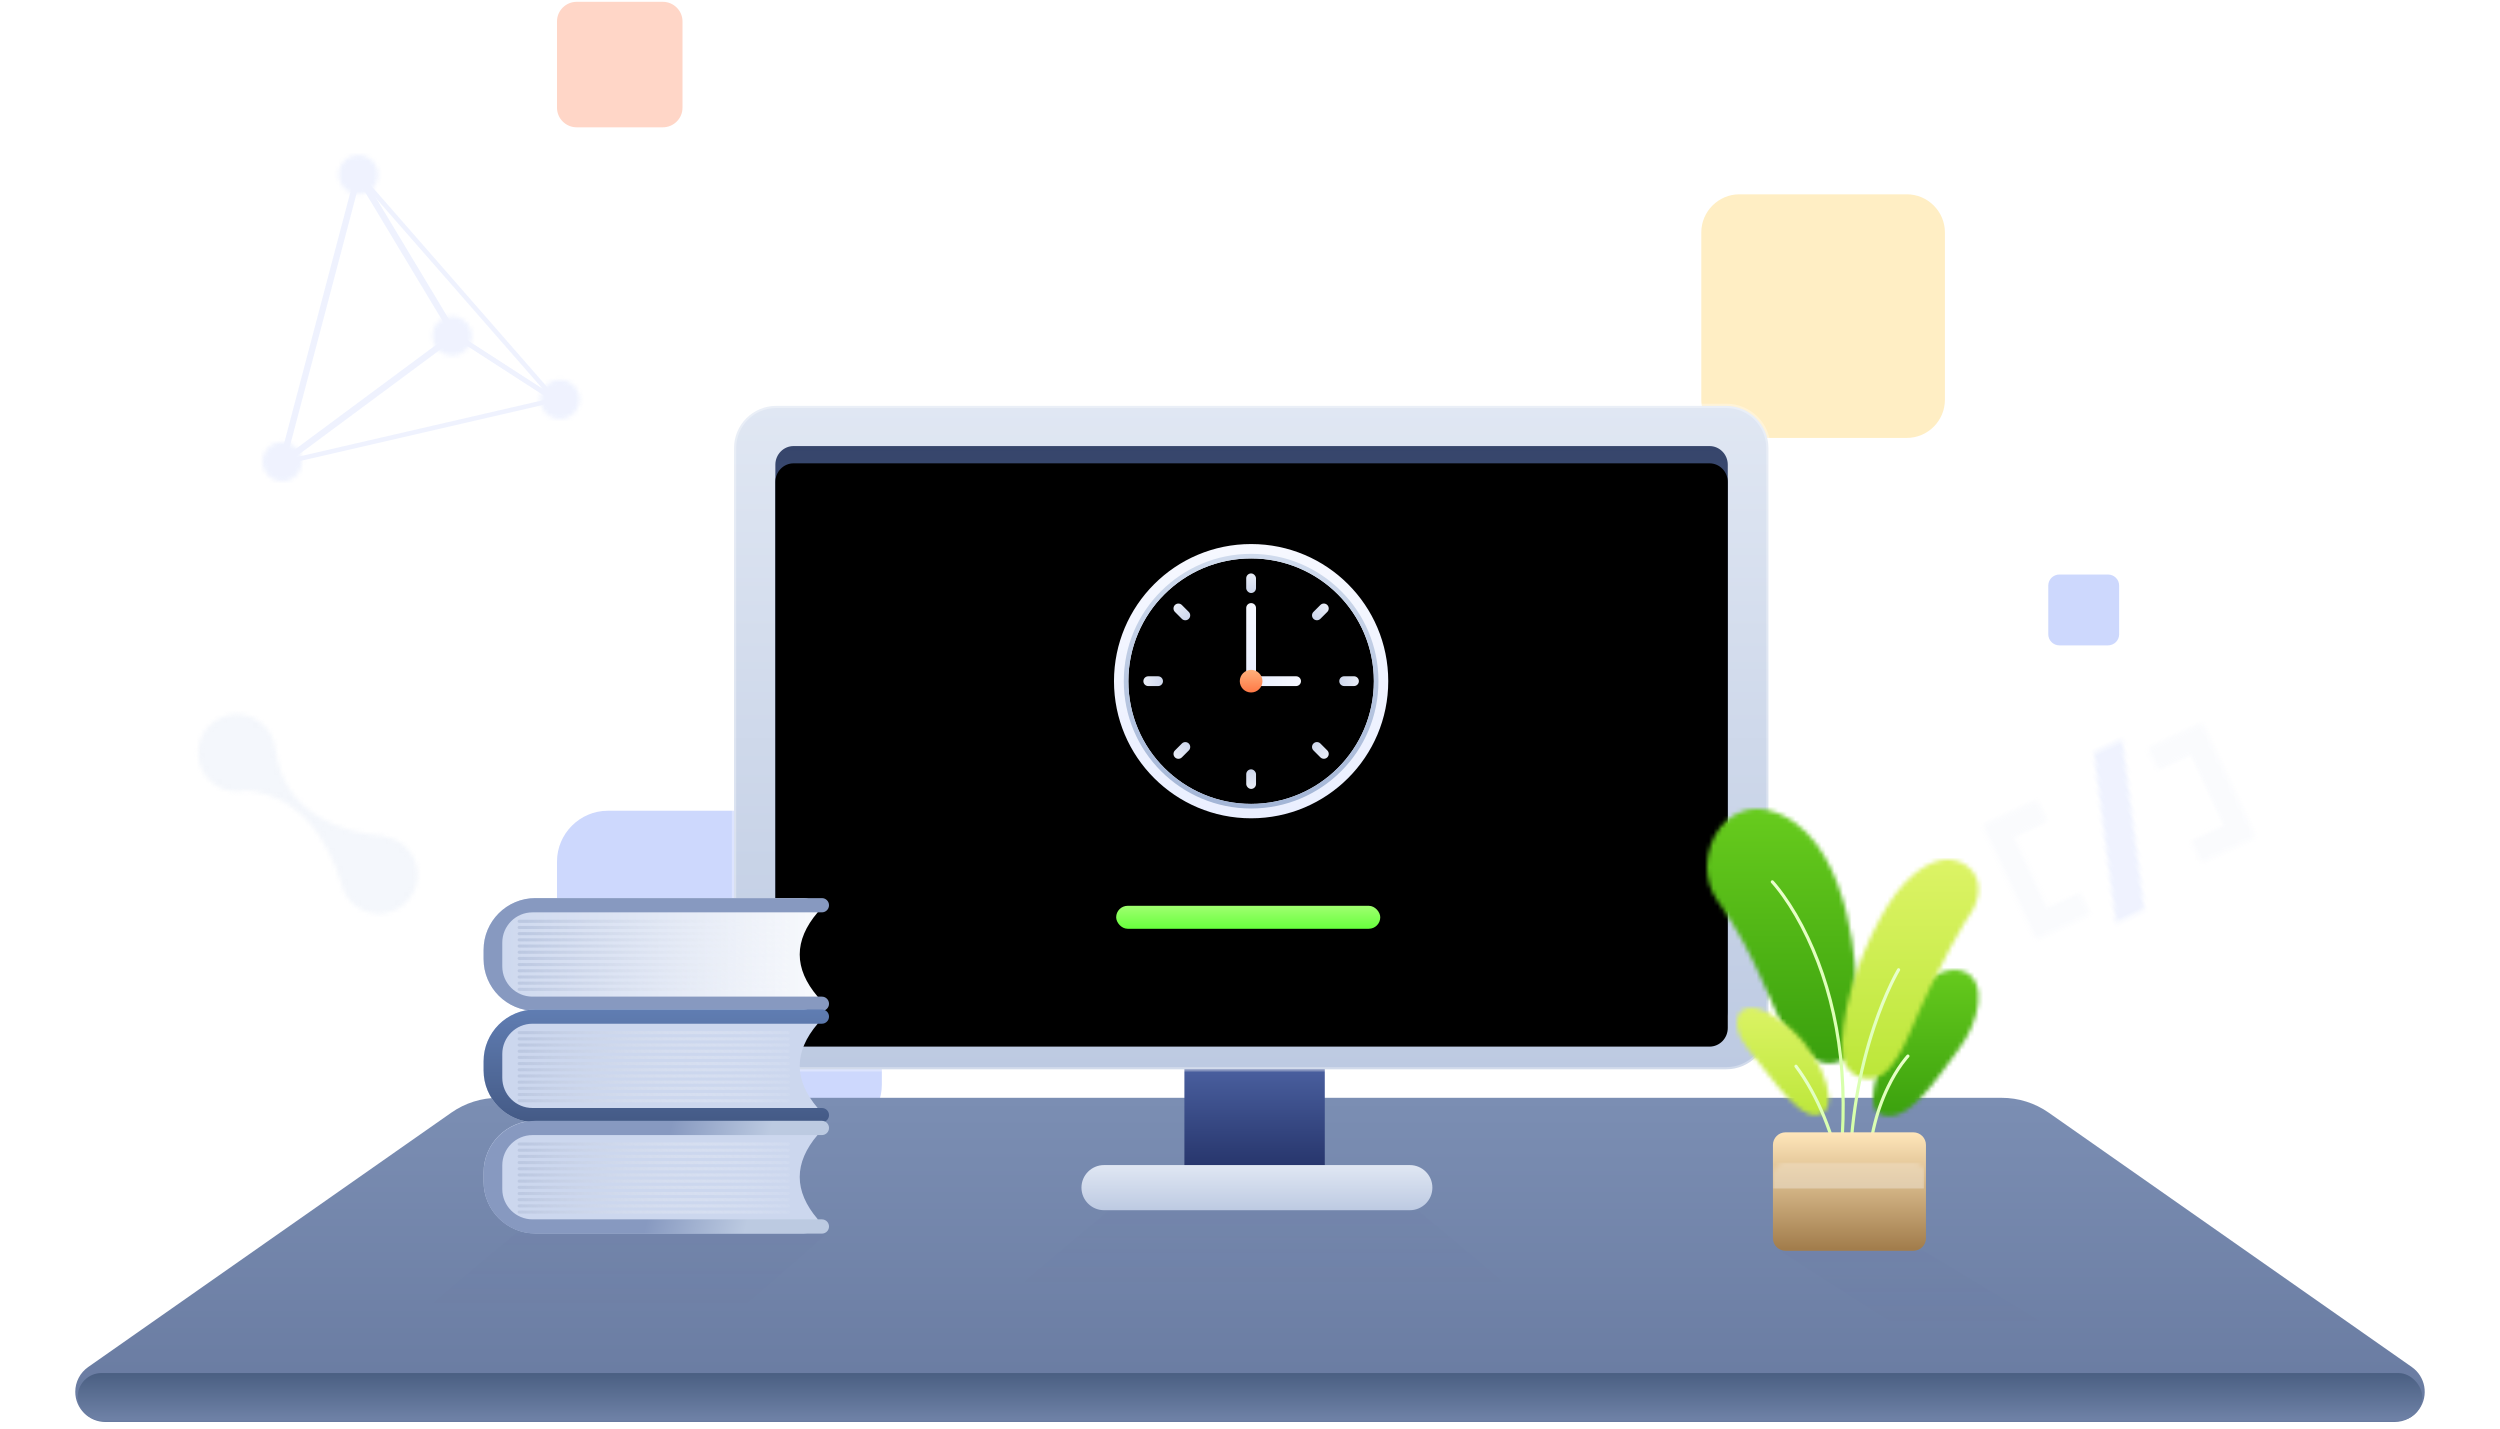 <?xml version="1.0" encoding="UTF-8"?>
<svg width="579px" height="331px" viewBox="0 0 579 331" version="1.1" xmlns="http://www.w3.org/2000/svg" xmlns:xlink="http://www.w3.org/1999/xlink">
    <title>-mockplus-</title>
    <defs>
        <linearGradient x1="50%" y1="0%" x2="50%" y2="100%" id="linearGradient-1">
            <stop stop-color="#7B8EB3" offset="0%"></stop>
            <stop stop-color="#687AA0" offset="100%"></stop>
        </linearGradient>
        <linearGradient x1="50%" y1="0%" x2="50%" y2="100%" id="linearGradient-2">
            <stop stop-color="#4A5F82" offset="0%"></stop>
            <stop stop-color="#6F82A7" offset="100%"></stop>
        </linearGradient>
        <linearGradient x1="50%" y1="1.823%" x2="50%" y2="100%" id="linearGradient-3">
            <stop stop-color="#33447D" offset="0%"></stop>
            <stop stop-color="#0E183D" stop-opacity="0" offset="100%"></stop>
        </linearGradient>
        <filter x="-4.8%" y="-16.7%" width="109.5%" height="133.3%" filterUnits="objectBoundingBox" id="filter-4">
            <feGaussianBlur stdDeviation="1" in="SourceGraphic"></feGaussianBlur>
        </filter>
        <linearGradient x1="50%" y1="1.823%" x2="50%" y2="100%" id="linearGradient-5">
            <stop stop-color="#33447D" offset="0%"></stop>
            <stop stop-color="#0E183D" stop-opacity="0" offset="100%"></stop>
        </linearGradient>
        <filter x="-2.6%" y="-16.7%" width="105.2%" height="133.3%" filterUnits="objectBoundingBox" id="filter-6">
            <feGaussianBlur stdDeviation="1" in="SourceGraphic"></feGaussianBlur>
        </filter>
        <linearGradient x1="50%" y1="1.823%" x2="50%" y2="100%" id="linearGradient-7">
            <stop stop-color="#33447D" offset="0%"></stop>
            <stop stop-color="#0E183D" stop-opacity="0" offset="100%"></stop>
        </linearGradient>
        <filter x="-3.2%" y="-16.7%" width="106.4%" height="133.3%" filterUnits="objectBoundingBox" id="filter-8">
            <feGaussianBlur stdDeviation="1" in="SourceGraphic"></feGaussianBlur>
        </filter>
        <linearGradient x1="50%" y1="0%" x2="50%" y2="100%" id="linearGradient-9">
            <stop stop-color="#4C62A2" offset="0%"></stop>
            <stop stop-color="#253369" offset="100%"></stop>
        </linearGradient>
        <linearGradient x1="50%" y1="0%" x2="50%" y2="100%" id="linearGradient-10">
            <stop stop-color="#E0E7F3" offset="0%"></stop>
            <stop stop-color="#BDCAE2" offset="100%"></stop>
        </linearGradient>
        <linearGradient x1="50%" y1="0%" x2="50%" y2="100%" id="linearGradient-11">
            <stop stop-color="#E0E7F3" offset="0%"></stop>
            <stop stop-color="#BDCAE2" offset="100%"></stop>
        </linearGradient>
        <linearGradient x1="50%" y1="0%" x2="50%" y2="100%" id="linearGradient-12">
            <stop stop-color="#36456B" offset="0%"></stop>
            <stop stop-color="#667BA4" offset="100%"></stop>
        </linearGradient>
        <path d="M225.916,144.399 L13.809,144.399 C11.47,144.399 9.573,142.465 9.573,140.08 L9.573,13.626 C9.573,11.241 11.47,9.307 13.809,9.307 L225.916,9.307 C228.256,9.307 230.152,11.241 230.152,13.626 L230.152,140.08 C230.152,142.465 228.256,144.399 225.916,144.399" id="path-13"></path>
        <filter x="-2.7%" y="-4.4%" width="105.4%" height="108.9%" filterUnits="objectBoundingBox" id="filter-14">
            <feGaussianBlur stdDeviation="4" in="SourceAlpha" result="shadowBlurInner1"></feGaussianBlur>
            <feOffset dx="0" dy="4" in="shadowBlurInner1" result="shadowOffsetInner1"></feOffset>
            <feComposite in="shadowOffsetInner1" in2="SourceAlpha" operator="arithmetic" k2="-1" k3="1" result="shadowInnerInner1"></feComposite>
            <feColorMatrix values="0 0 0 0 0   0 0 0 0 0   0 0 0 0 0  0 0 0 0.236 0" type="matrix" in="shadowInnerInner1"></feColorMatrix>
        </filter>
        <linearGradient x1="50%" y1="0%" x2="50%" y2="100%" id="linearGradient-15">
            <stop stop-color="#A0FF70" offset="0%"></stop>
            <stop stop-color="#67FF3D" offset="100%"></stop>
        </linearGradient>
        <rect id="path-16" x="0.504" y="85.784" width="61.163" height="5.319" rx="2.659"></rect>
        <filter x="-11.4%" y="-94.0%" width="122.9%" height="363.2%" filterUnits="objectBoundingBox" id="filter-17">
            <feOffset dx="0" dy="2" in="SourceAlpha" result="shadowOffsetOuter1"></feOffset>
            <feGaussianBlur stdDeviation="2" in="shadowOffsetOuter1" result="shadowBlurOuter1"></feGaussianBlur>
            <feColorMatrix values="0 0 0 0 0   0 0 0 0 0   0 0 0 0 0  0 0 0 0.2 0" type="matrix" in="shadowBlurOuter1"></feColorMatrix>
        </filter>
        <filter x="-18.9%" y="-18.9%" width="137.8%" height="137.8%" filterUnits="objectBoundingBox" id="filter-18">
            <feOffset dx="0" dy="2" in="SourceAlpha" result="shadowOffsetOuter1"></feOffset>
            <feGaussianBlur stdDeviation="2" in="shadowOffsetOuter1" result="shadowBlurOuter1"></feGaussianBlur>
            <feColorMatrix values="0 0 0 0 0   0 0 0 0 0   0 0 0 0 0  0 0 0 0.199 0" type="matrix" in="shadowBlurOuter1" result="shadowMatrixOuter1"></feColorMatrix>
            <feMerge>
                <feMergeNode in="shadowMatrixOuter1"></feMergeNode>
                <feMergeNode in="SourceGraphic"></feMergeNode>
            </feMerge>
        </filter>
        <linearGradient x1="50%" y1="0%" x2="50%" y2="100%" id="linearGradient-19">
            <stop stop-color="#F6F8FF" offset="0%"></stop>
            <stop stop-color="#EAEFFF" offset="100%"></stop>
        </linearGradient>
        <linearGradient x1="50%" y1="0%" x2="50%" y2="100%" id="linearGradient-20">
            <stop stop-color="#D0DBED" offset="0%"></stop>
            <stop stop-color="#A3B5D6" offset="100%"></stop>
        </linearGradient>
        <linearGradient x1="50%" y1="0%" x2="50%" y2="100%" id="linearGradient-21">
            <stop stop-color="#F6F8FF" offset="0%"></stop>
            <stop stop-color="#EAEFFF" offset="100%"></stop>
        </linearGradient>
        <linearGradient x1="50%" y1="0%" x2="50%" y2="100%" id="linearGradient-22">
            <stop stop-color="#F6F8FF" offset="0%"></stop>
            <stop stop-color="#EAEFFF" offset="100%"></stop>
        </linearGradient>
        <linearGradient x1="50%" y1="0%" x2="50%" y2="100%" id="linearGradient-23">
            <stop stop-color="#FFB17C" offset="0%"></stop>
            <stop stop-color="#FF7946" offset="100%"></stop>
        </linearGradient>
        <linearGradient x1="50%" y1="0%" x2="50%" y2="100%" id="linearGradient-24">
            <stop stop-color="#E9EDF7" offset="0%"></stop>
            <stop stop-color="#CED7EC" offset="100%"></stop>
        </linearGradient>
        <linearGradient x1="118.118%" y1="50%" x2="0.848%" y2="50%" id="linearGradient-25">
            <stop stop-color="#FFFFFF" offset="0%"></stop>
            <stop stop-color="#CCD7EE" offset="100%"></stop>
        </linearGradient>
        <linearGradient x1="107.786%" y1="55.105%" x2="0.848%" y2="50%" id="linearGradient-26">
            <stop stop-color="#FFFFFF" stop-opacity="0" offset="0%"></stop>
            <stop stop-color="#BCC8E1" offset="100%"></stop>
        </linearGradient>
        <linearGradient x1="50%" y1="0%" x2="50%" y2="100%" id="linearGradient-27">
            <stop stop-color="#607DB2" offset="0%"></stop>
            <stop stop-color="#445A86" offset="100%"></stop>
        </linearGradient>
        <linearGradient x1="79.074%" y1="57.766%" x2="50%" y2="55.331%" id="linearGradient-28">
            <stop stop-color="#BCCAE1" offset="0%"></stop>
            <stop stop-color="#8799C0" offset="100%"></stop>
        </linearGradient>
        <path d="M11.458,0 C4.526,0.063 0.05,6.637 0,13.306 L0,13.306 L0,13.53 C0.02,16.292 0.803,19.056 2.488,21.37 L2.488,21.37 C10.88,32.894 15.177,46.153 17.571,50.148 L17.571,50.148 C19.59,53.519 25.121,61.735 31.781,57.948 L31.781,57.948 C37.911,54.463 34.57,40.784 34.57,40.784 L34.57,40.784 C34.57,40.784 34.3,9.411 17.433,1.433 L17.433,1.433 C15.373,0.459 13.437,0.016 11.66,0 L11.66,0 L11.458,0 Z" id="path-29"></path>
        <linearGradient x1="50%" y1="0%" x2="50%" y2="100%" id="linearGradient-31">
            <stop stop-color="#69CD1E" offset="0%"></stop>
            <stop stop-color="#389E0D" offset="100%"></stop>
        </linearGradient>
        <path d="M2.76,9.757 C8.017,15.918 15.604,28.311 20.356,23.97 L20.356,23.97 C23.237,21.34 19.385,8.882 8.845,2.104 L8.845,2.104 C6.539,0.621 4.668,0 3.252,0 L3.252,0 C-0.839,-0 -1.145,5.181 2.76,9.757 L2.76,9.757 Z" id="path-32"></path>
        <linearGradient x1="50%" y1="0%" x2="50%" y2="100%" id="linearGradient-34">
            <stop stop-color="#DEF468" offset="0%"></stop>
            <stop stop-color="#BAE637" offset="100%"></stop>
        </linearGradient>
        <path d="M4.211,14.206 C0.395,24.691 -1.807,32.228 1.926,33.539 L1.926,33.539 C8.051,35.689 13.945,26.348 20.084,18.065 L20.084,18.065 C24.732,11.794 26.429,2.795 21.241,0.487 L21.241,0.487 C20.504,0.16 19.695,0 18.839,0 L18.839,0 C13.922,-0.001 7.462,5.275 4.211,14.206 L4.211,14.206 Z" id="path-35"></path>
        <linearGradient x1="50%" y1="0%" x2="50%" y2="100%" id="linearGradient-37">
            <stop stop-color="#69CD1E" offset="0%"></stop>
            <stop stop-color="#389E0D" offset="100%"></stop>
        </linearGradient>
        <path d="M21.856,0.389 C18.654,1.415 13.794,4.469 8.983,13.236 L8.983,13.236 C2.703,24.682 -0.565,37.229 0.08,45.178 L0.08,45.178 C0.355,48.56 3.163,50.69 6.079,50.721 L6.079,50.721 L6.206,50.721 C7.729,50.706 9.272,50.114 10.489,48.827 L10.489,48.827 C12.134,47.086 13.875,44.403 15.578,40.332 L15.578,40.332 C22.433,23.953 28.841,13.688 29.605,12.658 L29.605,12.658 C31.644,9.907 33.102,4.292 28.665,1.307 L28.665,1.307 C27.372,0.436 25.862,0 24.335,0 L24.335,0 C23.502,0 22.666,0.13 21.856,0.389 L21.856,0.389 Z" id="path-38"></path>
        <linearGradient x1="50%" y1="0%" x2="50%" y2="100%" id="linearGradient-40">
            <stop stop-color="#DEF468" offset="0%"></stop>
            <stop stop-color="#BAE637" offset="100%"></stop>
        </linearGradient>
        <linearGradient x1="50%" y1="0%" x2="50%" y2="100%" id="linearGradient-41">
            <stop stop-color="#E9FFCC" offset="0%"></stop>
            <stop stop-color="#CFFF9D" offset="100%"></stop>
        </linearGradient>
        <linearGradient x1="50%" y1="0%" x2="50%" y2="100%" id="linearGradient-42">
            <stop stop-color="#E9FFCC" offset="0%"></stop>
            <stop stop-color="#CFFF9D" offset="100%"></stop>
        </linearGradient>
        <linearGradient x1="50%" y1="0%" x2="50%" y2="100%" id="linearGradient-43">
            <stop stop-color="#E9FFCC" offset="0%"></stop>
            <stop stop-color="#CFFF9D" offset="100%"></stop>
        </linearGradient>
        <linearGradient x1="50%" y1="0%" x2="50%" y2="100%" id="linearGradient-44">
            <stop stop-color="#E9FFCC" offset="0%"></stop>
            <stop stop-color="#CFFF9D" offset="100%"></stop>
        </linearGradient>
        <linearGradient x1="50%" y1="0%" x2="50%" y2="98.406%" id="linearGradient-45">
            <stop stop-color="#FFE6BA" offset="0%"></stop>
            <stop stop-color="#A27D4C" offset="100%"></stop>
        </linearGradient>
        <path d="M2.911,0 C1.31,0 0,1.31 0,2.911 L0,2.911 L0,24.519 C0,26.12 1.31,27.43 2.911,27.43 L2.911,27.43 L32.529,27.43 C34.13,27.43 35.44,26.12 35.44,24.519 L35.44,24.519 L35.44,2.911 C35.44,1.31 34.13,0 32.529,0 L32.529,0 L2.911,0 Z" id="path-46"></path>
        <linearGradient x1="50%" y1="0%" x2="50%" y2="100%" id="linearGradient-48">
            <stop stop-color="#FFFFFF" stop-opacity="0.212" offset="0%"></stop>
            <stop stop-color="#FFFFFF" stop-opacity="0.33" offset="100%"></stop>
        </linearGradient>
        <polygon id="path-49" points="12.276 0.482 0.23 38.327 7.512 38.327 19.559 0.482"></polygon>
        <path d="M6.266,0.286 L1.392,0.286 C1.011,0.286 0.703,0.594 0.703,0.974 L0.703,0.974 L0.703,5.847 L0.703,23.962 L0.703,28.836 C0.703,29.217 1.011,29.525 1.392,29.525 L1.392,29.525 L6.266,29.525 L13.997,29.525 C14.377,29.525 14.686,29.217 14.686,28.836 L14.686,28.836 L14.686,24.651 C14.686,24.27 14.377,23.962 13.997,23.962 L13.997,23.962 L6.266,23.962 L6.266,5.847 L13.997,5.847 C14.377,5.847 14.686,5.54 14.686,5.159 L14.686,5.159 L14.686,0.974 C14.686,0.594 14.377,0.286 13.997,0.286 L13.997,0.286 L6.266,0.286 Z" id="path-51"></path>
        <path d="M9.023,0.286 L1.291,0.286 C0.911,0.286 0.603,0.594 0.603,0.974 L0.603,0.974 L0.603,5.159 C0.603,5.54 0.911,5.847 1.291,5.847 L1.291,5.847 L9.023,5.847 L9.023,23.962 L1.291,23.962 C0.911,23.962 0.603,24.27 0.603,24.651 L0.603,24.651 L0.603,28.836 C0.603,29.217 0.911,29.525 1.291,29.525 L1.291,29.525 L9.023,29.525 L13.896,29.525 C14.277,29.525 14.585,29.217 14.585,28.836 L14.585,28.836 L14.585,24.651 L14.585,5.159 L14.585,0.974 C14.585,0.594 14.277,0.286 13.896,0.286 L13.896,0.286 L9.023,0.286 Z" id="path-53"></path>
        <polygon id="path-55" points="65.475 0.843 75.276 31.009 75.276 71.466 52.784 78.774 0.462 78.774 0.462 0.843"></polygon>
        <polygon id="path-57" points="65.475 0.843 75.276 31.009 75.276 71.466 52.784 78.774 0.462 78.774 0.462 0.843"></polygon>
        <polygon id="path-59" points="65.475 0.843 75.276 31.009 75.276 71.466 52.784 78.774 0.462 78.774 0.462 0.843"></polygon>
        <path d="M5.109,0.085 L5.307,0.089 C7.151,0.17 8.836,1.374 9.44,3.232 L9.44,3.232 L9.497,3.421 C10.148,5.758 8.845,8.214 6.517,8.971 L6.517,8.971 L6.328,9.028 C3.991,9.678 1.535,8.375 0.778,6.047 L0.778,6.047 L0.721,5.858 C0.07,3.521 1.372,1.064 3.702,0.308 C4.17,0.157 4.643,0.085 5.109,0.085 L5.109,0.085 Z" id="path-61"></path>
        <path d="M4.565,0.865 L4.763,0.869 C6.606,0.95 8.291,2.155 8.895,4.012 L8.895,4.012 L8.952,4.201 C9.602,6.538 8.3,8.994 5.971,9.752 L5.971,9.752 L5.781,9.809 C3.445,10.459 0.989,9.157 0.233,6.827 L0.233,6.827 L0.176,6.638 C-0.475,4.301 0.827,1.845 3.156,1.089 C3.623,0.937 4.098,0.865 4.565,0.865 L4.565,0.865 Z" id="path-63"></path>
        <path d="M4.989,0.843 L5.187,0.848 C7.03,0.929 8.715,2.134 9.319,3.991 L9.319,3.991 L9.376,4.181 C10.027,6.518 8.725,8.973 6.394,9.729 L6.394,9.729 L6.205,9.786 C3.869,10.437 1.413,9.135 0.656,6.806 L0.656,6.806 L0.599,6.617 C-0.051,4.28 1.251,1.824 3.58,1.067 C4.048,0.916 4.522,0.843 4.989,0.843 L4.989,0.843 Z" id="path-65"></path>
        <path d="M5.224,0.539 L5.423,0.544 C7.266,0.625 8.95,1.829 9.554,3.687 L9.554,3.687 L9.611,3.876 C10.262,6.213 8.96,8.669 6.631,9.426 L6.631,9.426 L6.442,9.483 C4.104,10.133 1.649,8.831 0.893,6.502 L0.893,6.502 L0.836,6.312 C0.184,3.975 1.488,1.519 3.816,0.763 C4.283,0.612 4.757,0.539 5.224,0.539 L5.224,0.539 Z" id="path-67"></path>
        <path d="M9.159,0.427 C4.216,0.805 0.517,5.118 0.895,10.059 L0.895,10.059 C1.272,15.001 5.585,18.701 10.525,18.324 L10.525,18.324 C10.995,18.287 11.455,18.216 11.899,18.112 L11.899,18.112 C16.746,18.358 28.176,20.977 33.96,39.399 L33.96,39.399 L34.013,39.569 C34.106,40.001 34.231,40.42 34.386,40.824 L34.386,40.824 C34.393,40.846 34.4,40.866 34.404,40.887 L34.404,40.887 L34.408,40.883 C35.801,44.475 39.421,46.891 43.46,46.582 L43.46,46.582 C48.402,46.204 52.102,41.892 51.725,36.95 L51.725,36.95 C51.396,32.658 48.1,29.303 44.001,28.742 L44.001,28.742 L44.118,28.595 C44.118,28.595 21.062,28.197 18.796,8.402 L18.796,8.402 L18.768,8.433 C18.285,3.853 14.413,0.401 9.852,0.401 L9.852,0.401 C9.624,0.401 9.392,0.41 9.159,0.427 L9.159,0.427 Z" id="path-69"></path>
    </defs>
    <g id="页面-1" stroke="none" stroke-width="1" fill="none" fill-rule="evenodd">
        <g id="PC" transform="translate(-662, -374)">
            <g id="-mockplus-" transform="translate(662, 374)">
                <g id="画板" transform="translate(2.238, 0.42)">
                    <path d="M190.218,262.58 L138.537,262.58 C132.061,262.58 126.762,257.281 126.762,250.805 L126.762,199.124 C126.762,192.648 132.061,187.349 138.537,187.349 L190.218,187.349 C196.695,187.349 201.993,192.648 201.993,199.124 L201.993,250.805 C201.993,257.281 196.695,262.58 190.218,262.58" id="Fill-1" fill="#597EF7" opacity="0.304"></path>
                    <path d="M400.613,101.004 C395.756,101.004 391.782,97.03 391.782,92.172 L391.782,53.412 C391.782,48.555 395.756,44.58 400.613,44.58 L439.374,44.58 C444.231,44.58 448.205,48.555 448.205,53.412 L448.205,92.172 C448.205,97.03 444.231,101.004 439.374,101.004 L400.613,101.004 Z" id="Fill-7" fill="#FFC53D" opacity="0.304"></path>
                    <path d="M131.33,29.067 C128.818,29.067 126.762,27.028 126.762,24.536 L126.762,4.531 C126.762,2.039 128.818,-2.84217094e-14 131.33,-2.84217094e-14 L151.26,-2.84217094e-14 C153.773,-2.84217094e-14 155.829,2.039 155.829,4.531 L155.829,24.536 C155.829,27.028 153.773,29.067 151.26,29.067 L131.33,29.067 Z" id="Fill-5" fill="#FF7946" opacity="0.304"></path>
                    <path d="M485.977,149.049 L474.722,149.049 C473.303,149.049 472.142,147.898 472.142,146.491 L472.142,135.194 C472.142,133.787 473.303,132.635 474.722,132.635 L485.977,132.635 C487.396,132.635 488.557,133.787 488.557,135.194 L488.557,146.491 C488.557,147.898 487.396,149.049 485.977,149.049" id="Fill-3" fill="#597EF7" opacity="0.304"></path>
                    <g id="编组-2" transform="translate(0, 253.833)">
                        <path d="M113.186,0 L461.338,0 C465.239,-1.5192509e-14 469.045,1.2 472.239,3.438 L556.344,62.355 C559.511,64.573 560.28,68.938 558.062,72.104 C556.751,73.974 554.612,75.088 552.328,75.088 L22.194,75.088 C18.328,75.088 15.194,71.954 15.194,68.088 C15.194,65.805 16.307,63.665 18.178,62.355 L102.285,3.438 C105.479,1.2 109.285,-3.12579284e-14 113.186,0 Z" id="矩形" fill="url(#linearGradient-1)"></path>
                        <rect id="矩形" fill="url(#linearGradient-2)" x="15.762" y="63.747" width="543" height="11" rx="5.5"></rect>
                    </g>
                    <polygon id="矩形" fill="url(#linearGradient-3)" opacity="0.144" filter="url(#filter-4)" points="409.773 289.124 442.996 289.124 472.897 307.124 437.846 307.124"></polygon>
                    <polygon id="矩形" fill="url(#linearGradient-5)" opacity="0.144" filter="url(#filter-6)" points="254.341 280.124 326.429 280.124 347.884 298.124 232.886 298.124"></polygon>
                    <polygon id="矩形" fill="url(#linearGradient-7)" opacity="0.144" filter="url(#filter-8)" points="117.341 285.124 189.429 285.124 168.911 303.124 95.886 303.124"></polygon>
                    <g id="编组" transform="translate(167.762, 93.58)">
                        <polygon id="Fill-1" fill="url(#linearGradient-9)" points="104.308 177.535 136.818 177.535 136.818 151.991 104.308 151.991"></polygon>
                        <path d="M156.517,186.283 L85.691,186.283 C82.805,186.283 80.466,183.943 80.466,181.058 C80.466,178.172 82.805,175.833 85.691,175.833 L156.517,175.833 C159.402,175.833 161.741,178.172 161.741,181.058 C161.741,183.943 159.402,186.283 156.517,186.283" id="Fill-3" fill="url(#linearGradient-10)"></path>
                        <path d="M229.791,153.65 L9.779,153.65 C4.378,153.65 0,149.272 0,143.87 L0,9.779 C0,4.378 4.378,0 9.779,0 L229.791,0 C235.191,0 239.57,4.378 239.57,9.779 L239.57,143.87 C239.57,149.272 235.191,153.65 229.791,153.65" id="Fill-7" stroke-opacity="0.315" stroke="#FFFFFF" fill="url(#linearGradient-11)"></path>
                        <g id="Fill-11">
                            <use fill="url(#linearGradient-12)" fill-rule="evenodd" xlink:href="#path-13"></use>
                            <use fill="black" fill-opacity="1" filter="url(#filter-14)" xlink:href="#path-13"></use>
                        </g>
                        <g id="分组" transform="translate(88, 30)" fill-rule="nonzero">
                            <g id="矩形-copy-20">
                                <use fill="black" fill-opacity="1" filter="url(#filter-17)" xlink:href="#path-16"></use>
                                <use fill="url(#linearGradient-15)" xlink:href="#path-16"></use>
                            </g>
                            <g id="资源-5" filter="url(#filter-18)">
                                <path d="M31.759,0 C49.299,0 63.518,14.219 63.518,31.759 C63.518,49.299 49.299,63.518 31.759,63.518 C14.219,63.518 0,49.299 0,31.759 C0,14.219 14.219,0 31.759,0 Z M31.759,3.332 C16.059,3.332 3.332,16.059 3.332,31.759 C3.332,47.459 16.059,60.186 31.759,60.186 C47.459,60.186 60.186,47.459 60.186,31.759 C60.186,16.059 47.459,3.332 31.759,3.332 Z" id="形状结合" fill="url(#linearGradient-19)"></path>
                                <path d="M31.759,2.269 C48.046,2.269 61.25,15.472 61.25,31.759 C61.25,48.046 48.046,61.25 31.759,61.25 C15.472,61.25 2.269,48.046 2.269,31.759 C2.269,15.472 15.472,2.269 31.759,2.269 Z M31.759,3.332 C16.059,3.332 3.332,16.059 3.332,31.759 C3.332,47.459 16.059,60.186 31.759,60.186 C47.459,60.186 60.186,47.459 60.186,31.759 C60.186,16.059 47.459,3.332 31.759,3.332 Z" id="形状结合" fill="url(#linearGradient-20)"></path>
                                <path d="M31.759,13.676 C32.386,13.676 32.893,14.184 32.893,14.811 L32.893,30.928 L30.625,30.928 L30.625,14.811 C30.625,14.184 31.133,13.676 31.759,13.676 Z" id="路径" fill="url(#linearGradient-21)"></path>
                                <path d="M37.534,25.984 C38.16,25.984 38.668,26.492 38.668,27.119 L38.668,37.534 L36.4,37.534 L36.4,27.119 C36.4,26.492 36.907,25.984 37.534,25.984 Z" id="路径" fill="url(#linearGradient-22)" transform="translate(37.534, 31.759) rotate(90) translate(-37.534, -31.759) "></path>
                                <circle id="椭圆形" fill="url(#linearGradient-23)" cx="31.759" cy="31.759" r="2.623"></circle>
                                <g id="编组" transform="translate(6.806, 6.806)" fill="url(#linearGradient-24)">
                                    <rect id="矩形" x="23.816" y="0" width="2.269" height="4.537" rx="1.134"></rect>
                                    <path d="M8.911,6.646 C9.537,6.646 10.045,7.154 10.045,7.78 L10.045,10.048 C10.045,10.675 9.537,11.183 8.911,11.183 C8.284,11.183 7.776,10.675 7.776,10.048 L7.776,7.78 C7.776,7.154 8.284,6.646 8.911,6.646 Z" id="矩形" transform="translate(8.911, 8.914) rotate(-45) translate(-8.911, -8.914) "></path>
                                    <path d="M2.269,22.688 C2.895,22.688 3.403,23.196 3.403,23.822 L3.403,26.091 C3.403,26.717 2.895,27.225 2.269,27.225 C1.642,27.225 1.134,26.717 1.134,26.091 L1.134,23.822 C1.134,23.196 1.642,22.688 2.269,22.688 Z" id="矩形" transform="translate(2.269, 24.956) rotate(-90) translate(-2.269, -24.956) "></path>
                                    <path d="M8.915,38.728 C9.541,38.728 10.049,39.236 10.049,39.862 L10.049,42.131 C10.049,42.757 9.541,43.265 8.915,43.265 C8.288,43.265 7.78,42.757 7.78,42.131 L7.78,39.862 C7.78,39.236 8.288,38.728 8.915,38.728 Z" id="矩形" transform="translate(8.915, 40.997) rotate(-135) translate(-8.915, -40.997) "></path>
                                    <rect id="矩形" transform="translate(24.956, 47.639) rotate(180) translate(-24.956, -47.639) " x="23.822" y="45.37" width="2.269" height="4.537" rx="1.134"></rect>
                                    <path d="M40.996,38.724 C41.623,38.724 42.13,39.232 42.13,39.858 L42.13,42.127 C42.13,42.753 41.623,43.261 40.996,43.261 C40.37,43.261 39.862,42.753 39.862,42.127 L39.862,39.858 C39.862,39.232 40.37,38.724 40.996,38.724 Z" id="矩形" transform="translate(40.996, 40.992) rotate(135) translate(-40.996, -40.992) "></path>
                                    <path d="M47.639,22.682 C48.265,22.682 48.773,23.19 48.773,23.816 L48.773,26.085 C48.773,26.711 48.265,27.219 47.639,27.219 C47.012,27.219 46.504,26.711 46.504,26.085 L46.504,23.816 C46.504,23.19 47.012,22.682 47.639,22.682 Z" id="矩形" transform="translate(47.639, 24.951) rotate(90) translate(-47.639, -24.951) "></path>
                                    <path d="M40.993,6.643 C41.619,6.643 42.127,7.15 42.127,7.777 L42.127,10.045 C42.127,10.672 41.619,11.18 40.993,11.18 C40.366,11.18 39.858,10.672 39.858,10.045 L39.858,7.777 C39.858,7.15 40.366,6.643 40.993,6.643 Z" id="矩形" transform="translate(40.993, 8.911) rotate(45) translate(-40.993, -8.911) "></path>
                                </g>
                            </g>
                        </g>
                    </g>
                    <g id="编组-2" transform="translate(109.762, 207.58)">
                        <path d="M0,65.651 L0,63.529 C-8.11624501e-16,56.902 5.373,51.529 12,51.529 L74.173,51.529 L74.173,51.529 C75.933,51.529 77.374,53.015 77.374,54.831 C74.602,58.084 73.216,61.337 73.216,64.59 C73.216,67.843 74.602,71.097 77.374,74.35 C77.374,76.165 75.933,77.651 74.173,77.651 L12,77.651 C5.373,77.651 8.11624501e-16,72.279 0,65.651 Z" id="Fill-13" fill="#CCD7EE"></path>
                        <path d="M0,14.123 L0,12 C-2.58798134e-15,5.373 5.373,-5.58920087e-16 12,0 L74.173,0 L74.173,0 C75.933,0 77.374,1.487 77.374,3.302 C74.602,6.555 73.216,9.808 73.216,13.061 C73.216,16.314 74.602,19.567 77.374,22.82 C77.374,24.637 75.933,26.123 74.173,26.123 L12,26.123 C5.373,26.123 -9.64732338e-16,20.75 0,14.123 Z" id="Fill-14" fill="url(#linearGradient-25)"></path>
                        <g id="编组-3" transform="translate(0, 0)">
                            <path d="M70.568,20.776 C70.766,20.776 70.926,20.937 70.926,21.135 C70.926,21.332 70.766,21.493 70.568,21.493 L8.239,21.493 C8.041,21.493 7.881,21.332 7.881,21.135 C7.881,20.937 8.041,20.776 8.239,20.776 L70.568,20.776 Z M70.568,19.343 C70.766,19.343 70.926,19.504 70.926,19.702 C70.926,19.9 70.766,20.06 70.568,20.06 L8.239,20.06 C8.041,20.06 7.881,19.9 7.881,19.702 C7.881,19.504 8.041,19.343 8.239,19.343 L70.568,19.343 Z M70.568,17.911 C70.766,17.911 70.926,18.071 70.926,18.269 C70.926,18.467 70.766,18.627 70.568,18.627 L8.239,18.627 C8.041,18.627 7.881,18.467 7.881,18.269 C7.881,18.071 8.041,17.911 8.239,17.911 L70.568,17.911 Z M70.568,16.478 C70.766,16.478 70.926,16.638 70.926,16.836 C70.926,17.034 70.766,17.194 70.568,17.194 L8.239,17.194 C8.041,17.194 7.881,17.034 7.881,16.836 C7.881,16.638 8.041,16.478 8.239,16.478 L70.568,16.478 Z M70.568,15.045 C70.766,15.045 70.926,15.205 70.926,15.403 C70.926,15.601 70.766,15.761 70.568,15.761 L8.239,15.761 C8.041,15.761 7.881,15.601 7.881,15.403 C7.881,15.205 8.041,15.045 8.239,15.045 L70.568,15.045 Z M70.568,13.612 C70.766,13.612 70.926,13.772 70.926,13.97 C70.926,14.168 70.766,14.329 70.568,14.329 L8.239,14.329 C8.041,14.329 7.881,14.168 7.881,13.97 C7.881,13.772 8.041,13.612 8.239,13.612 L70.568,13.612 Z M70.568,12.179 C70.766,12.179 70.926,12.34 70.926,12.537 C70.926,12.735 70.766,12.896 70.568,12.896 L8.239,12.896 C8.041,12.896 7.881,12.735 7.881,12.537 C7.881,12.34 8.041,12.179 8.239,12.179 L70.568,12.179 Z M70.568,10.746 C70.766,10.746 70.926,10.907 70.926,11.105 C70.926,11.302 70.766,11.463 70.568,11.463 L8.239,11.463 C8.041,11.463 7.881,11.302 7.881,11.105 C7.881,10.907 8.041,10.746 8.239,10.746 L70.568,10.746 Z M70.568,9.314 C70.766,9.314 70.926,9.474 70.926,9.672 C70.926,9.87 70.766,10.03 70.568,10.03 L8.239,10.03 C8.041,10.03 7.881,9.87 7.881,9.672 C7.881,9.474 8.041,9.314 8.239,9.314 L70.568,9.314 Z M70.568,7.881 C70.766,7.881 70.926,8.041 70.926,8.239 C70.926,8.437 70.766,8.597 70.568,8.597 L8.239,8.597 C8.041,8.597 7.881,8.437 7.881,8.239 C7.881,8.041 8.041,7.881 8.239,7.881 L70.568,7.881 Z M70.568,6.448 C70.766,6.448 70.926,6.608 70.926,6.806 C70.926,7.004 70.766,7.164 70.568,7.164 L8.239,7.164 C8.041,7.164 7.881,7.004 7.881,6.806 C7.881,6.608 8.041,6.448 8.239,6.448 L70.568,6.448 Z M70.568,5.015 C70.766,5.015 70.926,5.175 70.926,5.373 C70.926,5.571 70.766,5.731 70.568,5.731 L8.239,5.731 C8.041,5.731 7.881,5.571 7.881,5.373 C7.881,5.175 8.041,5.015 8.239,5.015 L70.568,5.015 Z" id="形状结合" fill="url(#linearGradient-26)"></path>
                            <path d="M0,14.123 L0,12 C9.64732338e-16,5.373 5.373,2.99379359e-15 12,0 L78.349,0 C79.261,-1.22740439e-14 80,0.739 80,1.651 C80,2.563 79.261,3.302 78.349,3.302 L11.329,3.302 C7.463,3.302 4.329,6.436 4.329,10.302 L4.329,15.82 C4.329,19.686 7.463,22.82 11.329,22.82 L78.349,22.82 C79.261,22.82 80,23.56 80,24.472 C80,25.384 79.261,26.123 78.349,26.123 L12,26.123 C5.373,26.123 2.58798134e-15,20.75 0,14.123 Z" id="Fill-14" fill="#8799C0"></path>
                        </g>
                        <path d="M0,39.914 L0,37.791 C-8.11624501e-16,31.164 5.373,25.791 12,25.791 L74.173,25.791 L74.173,25.791 C75.933,25.791 77.374,27.278 77.374,29.094 C74.602,32.347 73.216,35.6 73.216,38.853 C73.216,42.106 74.602,45.359 77.374,48.612 C77.374,50.428 75.933,51.914 74.173,51.914 L12,51.914 C5.373,51.914 8.11624501e-16,46.542 0,39.914 Z" id="Fill-19" fill="#CCD7EE"></path>
                        <g id="编组-3备份" transform="translate(0, 25.791)">
                            <path d="M70.568,20.776 C70.766,20.776 70.926,20.937 70.926,21.135 C70.926,21.332 70.766,21.493 70.568,21.493 L8.239,21.493 C8.041,21.493 7.881,21.332 7.881,21.135 C7.881,20.937 8.041,20.776 8.239,20.776 L70.568,20.776 Z M70.568,19.343 C70.766,19.343 70.926,19.504 70.926,19.702 C70.926,19.9 70.766,20.06 70.568,20.06 L8.239,20.06 C8.041,20.06 7.881,19.9 7.881,19.702 C7.881,19.504 8.041,19.343 8.239,19.343 L70.568,19.343 Z M70.568,17.911 C70.766,17.911 70.926,18.071 70.926,18.269 C70.926,18.467 70.766,18.627 70.568,18.627 L8.239,18.627 C8.041,18.627 7.881,18.467 7.881,18.269 C7.881,18.071 8.041,17.911 8.239,17.911 L70.568,17.911 Z M70.568,16.478 C70.766,16.478 70.926,16.638 70.926,16.836 C70.926,17.034 70.766,17.194 70.568,17.194 L8.239,17.194 C8.041,17.194 7.881,17.034 7.881,16.836 C7.881,16.638 8.041,16.478 8.239,16.478 L70.568,16.478 Z M70.568,15.045 C70.766,15.045 70.926,15.205 70.926,15.403 C70.926,15.601 70.766,15.761 70.568,15.761 L8.239,15.761 C8.041,15.761 7.881,15.601 7.881,15.403 C7.881,15.205 8.041,15.045 8.239,15.045 L70.568,15.045 Z M70.568,13.612 C70.766,13.612 70.926,13.772 70.926,13.97 C70.926,14.168 70.766,14.329 70.568,14.329 L8.239,14.329 C8.041,14.329 7.881,14.168 7.881,13.97 C7.881,13.772 8.041,13.612 8.239,13.612 L70.568,13.612 Z M70.568,12.179 C70.766,12.179 70.926,12.34 70.926,12.537 C70.926,12.735 70.766,12.896 70.568,12.896 L8.239,12.896 C8.041,12.896 7.881,12.735 7.881,12.537 C7.881,12.34 8.041,12.179 8.239,12.179 L70.568,12.179 Z M70.568,10.746 C70.766,10.746 70.926,10.907 70.926,11.105 C70.926,11.302 70.766,11.463 70.568,11.463 L8.239,11.463 C8.041,11.463 7.881,11.302 7.881,11.105 C7.881,10.907 8.041,10.746 8.239,10.746 L70.568,10.746 Z M70.568,9.314 C70.766,9.314 70.926,9.474 70.926,9.672 C70.926,9.87 70.766,10.03 70.568,10.03 L8.239,10.03 C8.041,10.03 7.881,9.87 7.881,9.672 C7.881,9.474 8.041,9.314 8.239,9.314 L70.568,9.314 Z M70.568,7.881 C70.766,7.881 70.926,8.041 70.926,8.239 C70.926,8.437 70.766,8.597 70.568,8.597 L8.239,8.597 C8.041,8.597 7.881,8.437 7.881,8.239 C7.881,8.041 8.041,7.881 8.239,7.881 L70.568,7.881 Z M70.568,6.448 C70.766,6.448 70.926,6.608 70.926,6.806 C70.926,7.004 70.766,7.164 70.568,7.164 L8.239,7.164 C8.041,7.164 7.881,7.004 7.881,6.806 C7.881,6.608 8.041,6.448 8.239,6.448 L70.568,6.448 Z M70.568,5.015 C70.766,5.015 70.926,5.175 70.926,5.373 C70.926,5.571 70.766,5.731 70.568,5.731 L8.239,5.731 C8.041,5.731 7.881,5.571 7.881,5.373 C7.881,5.175 8.041,5.015 8.239,5.015 L70.568,5.015 Z" id="形状结合" fill="url(#linearGradient-26)"></path>
                            <path d="M0,14.123 L0,12 C-8.11624501e-16,5.373 5.373,1.21743675e-15 12,0 L78.349,0 C79.261,-5.14010988e-17 80,0.739 80,1.651 C80,2.563 79.261,3.302 78.349,3.302 L11.329,3.302 C7.463,3.302 4.329,6.436 4.329,10.302 L4.329,15.82 C4.329,19.686 7.463,22.82 11.329,22.82 L78.349,22.82 C79.261,22.82 80,23.56 80,24.472 C80,25.384 79.261,26.123 78.349,26.123 L12,26.123 C5.373,26.123 8.11624501e-16,20.75 0,14.123 Z" id="Fill-14" fill="url(#linearGradient-27)"></path>
                        </g>
                        <g id="编组-3备份-2" transform="translate(0, 51.583)">
                            <path d="M70.568,20.776 C70.766,20.776 70.926,20.937 70.926,21.135 C70.926,21.332 70.766,21.493 70.568,21.493 L8.239,21.493 C8.041,21.493 7.881,21.332 7.881,21.135 C7.881,20.937 8.041,20.776 8.239,20.776 L70.568,20.776 Z M70.568,19.343 C70.766,19.343 70.926,19.504 70.926,19.702 C70.926,19.9 70.766,20.06 70.568,20.06 L8.239,20.06 C8.041,20.06 7.881,19.9 7.881,19.702 C7.881,19.504 8.041,19.343 8.239,19.343 L70.568,19.343 Z M70.568,17.911 C70.766,17.911 70.926,18.071 70.926,18.269 C70.926,18.467 70.766,18.627 70.568,18.627 L8.239,18.627 C8.041,18.627 7.881,18.467 7.881,18.269 C7.881,18.071 8.041,17.911 8.239,17.911 L70.568,17.911 Z M70.568,16.478 C70.766,16.478 70.926,16.638 70.926,16.836 C70.926,17.034 70.766,17.194 70.568,17.194 L8.239,17.194 C8.041,17.194 7.881,17.034 7.881,16.836 C7.881,16.638 8.041,16.478 8.239,16.478 L70.568,16.478 Z M70.568,15.045 C70.766,15.045 70.926,15.205 70.926,15.403 C70.926,15.601 70.766,15.761 70.568,15.761 L8.239,15.761 C8.041,15.761 7.881,15.601 7.881,15.403 C7.881,15.205 8.041,15.045 8.239,15.045 L70.568,15.045 Z M70.568,13.612 C70.766,13.612 70.926,13.772 70.926,13.97 C70.926,14.168 70.766,14.329 70.568,14.329 L8.239,14.329 C8.041,14.329 7.881,14.168 7.881,13.97 C7.881,13.772 8.041,13.612 8.239,13.612 L70.568,13.612 Z M70.568,12.179 C70.766,12.179 70.926,12.34 70.926,12.537 C70.926,12.735 70.766,12.896 70.568,12.896 L8.239,12.896 C8.041,12.896 7.881,12.735 7.881,12.537 C7.881,12.34 8.041,12.179 8.239,12.179 L70.568,12.179 Z M70.568,10.746 C70.766,10.746 70.926,10.907 70.926,11.105 C70.926,11.302 70.766,11.463 70.568,11.463 L8.239,11.463 C8.041,11.463 7.881,11.302 7.881,11.105 C7.881,10.907 8.041,10.746 8.239,10.746 L70.568,10.746 Z M70.568,9.314 C70.766,9.314 70.926,9.474 70.926,9.672 C70.926,9.87 70.766,10.03 70.568,10.03 L8.239,10.03 C8.041,10.03 7.881,9.87 7.881,9.672 C7.881,9.474 8.041,9.314 8.239,9.314 L70.568,9.314 Z M70.568,7.881 C70.766,7.881 70.926,8.041 70.926,8.239 C70.926,8.437 70.766,8.597 70.568,8.597 L8.239,8.597 C8.041,8.597 7.881,8.437 7.881,8.239 C7.881,8.041 8.041,7.881 8.239,7.881 L70.568,7.881 Z M70.568,6.448 C70.766,6.448 70.926,6.608 70.926,6.806 C70.926,7.004 70.766,7.164 70.568,7.164 L8.239,7.164 C8.041,7.164 7.881,7.004 7.881,6.806 C7.881,6.608 8.041,6.448 8.239,6.448 L70.568,6.448 Z M70.568,5.015 C70.766,5.015 70.926,5.175 70.926,5.373 C70.926,5.571 70.766,5.731 70.568,5.731 L8.239,5.731 C8.041,5.731 7.881,5.571 7.881,5.373 C7.881,5.175 8.041,5.015 8.239,5.015 L70.568,5.015 Z" id="形状结合" fill="url(#linearGradient-26)"></path>
                            <path d="M0,14.123 L0,12 C-8.11624501e-16,5.373 5.373,1.21743675e-15 12,0 L78.349,0 C79.261,-5.49658868e-15 80,0.739 80,1.651 C80,2.563 79.261,3.302 78.349,3.302 L11.329,3.302 C7.463,3.302 4.329,6.436 4.329,10.302 L4.329,15.82 C4.329,19.686 7.463,22.82 11.329,22.82 L78.349,22.82 C79.261,22.82 80,23.56 80,24.472 C80,25.384 79.261,26.123 78.349,26.123 L12,26.123 C5.373,26.123 8.11624501e-16,20.75 0,14.123 Z" id="Fill-14" fill="url(#linearGradient-28)"></path>
                        </g>
                    </g>
                    <g id="编组-2" transform="translate(393.087, 186.932)">
                        <g id="编组">
                            <mask id="mask-30" fill="white">
                                <use xlink:href="#path-29"></use>
                            </mask>
                            <g id="Clip-90"></g>
                            <polygon id="Fill-89" fill="url(#linearGradient-31)" mask="url(#mask-30)" points="-2.401 61.326 37.88 61.326 37.88 -2.401 -2.401 -2.401"></polygon>
                        </g>
                        <g id="编组" transform="translate(6.931, 46.034)">
                            <mask id="mask-33" fill="white">
                                <use xlink:href="#path-32"></use>
                            </mask>
                            <g id="Clip-92"></g>
                            <polygon id="Fill-91" fill="url(#linearGradient-34)" mask="url(#mask-33)" points="-2.401 27.274 23.682 27.274 23.682 -2.401 -2.401 -2.401"></polygon>
                        </g>
                        <g id="编组" transform="translate(38.473, 37.249)">
                            <mask id="mask-36" fill="white">
                                <use xlink:href="#path-35"></use>
                            </mask>
                            <g id="Clip-94"></g>
                            <polygon id="Fill-93" fill="url(#linearGradient-37)" mask="url(#mask-36)" points="-2.402 36.253 26.828 36.253 26.828 -2.402 -2.402 -2.402"></polygon>
                        </g>
                        <g id="编组" transform="translate(31.332, 11.731)">
                            <mask id="mask-39" fill="white">
                                <use xlink:href="#path-38"></use>
                            </mask>
                            <g id="Clip-96"></g>
                            <polygon id="Fill-95" fill="url(#linearGradient-40)" mask="url(#mask-39)" points="-2.402 53.123 33.969 53.123 33.969 -2.401 -2.402 -2.401"></polygon>
                        </g>
                        <g id="编组" transform="translate(15.146, 16.884)" fill-rule="nonzero">
                            <path d="M31.656,40.086 C31.804,40.226 31.809,40.459 31.669,40.607 L31.455,40.845 L31.291,41.038 C30.983,41.405 30.639,41.845 30.269,42.359 C29.207,43.829 28.144,45.587 27.151,47.629 C24.31,53.472 22.605,60.417 22.605,68.445 C22.605,68.649 22.44,68.814 22.237,68.814 C22.033,68.814 21.868,68.649 21.868,68.445 C21.868,60.301 23.6,53.247 26.488,47.307 C27.5,45.225 28.585,43.431 29.671,41.927 C29.976,41.505 30.264,41.13 30.53,40.802 L30.818,40.456 L31.038,40.204 L31.135,40.098 C31.276,39.951 31.509,39.945 31.656,40.086 Z" id="Stroke-97" fill="url(#linearGradient-41)"></path>
                            <path d="M5.256,42.413 C5.419,42.291 5.65,42.324 5.772,42.487 C7.039,44.185 8.208,46.009 9.282,47.941 C11.549,52.017 13.298,56.382 14.597,60.746 C14.995,62.083 15.325,63.336 15.592,64.482 L15.76,65.228 L15.91,65.94 L16.03,66.577 C16.064,66.778 15.929,66.968 15.728,67.002 C15.527,67.036 15.337,66.9 15.303,66.7 L15.187,66.085 L15.093,65.631 L14.983,65.127 C14.702,63.87 14.34,62.467 13.891,60.956 C12.606,56.64 10.876,52.324 8.638,48.299 C7.579,46.395 6.428,44.599 5.181,42.928 C5.059,42.765 5.093,42.534 5.256,42.413 Z" id="Stroke-99" fill="url(#linearGradient-42)"></path>
                            <path d="M-0.255,-0.266 C-0.108,-0.407 0.125,-0.402 0.266,-0.255 L0.458,-0.045 L0.706,0.236 L0.987,0.567 C1.553,1.245 2.183,2.058 2.861,3.007 C4.795,5.714 6.727,8.97 8.53,12.779 C15.337,27.161 18.465,45.114 15.87,66.682 C15.846,66.884 15.662,67.028 15.46,67.004 C15.258,66.98 15.114,66.796 15.138,66.594 C17.716,45.166 14.612,27.353 7.864,13.094 C6.08,9.326 4.17,6.107 2.262,3.435 C1.69,2.635 1.154,1.934 0.663,1.332 L0.302,0.898 L-0,0.547 L-0.266,0.255 C-0.407,0.108 -0.402,-0.125 -0.255,-0.266 Z" id="Stroke-101" fill="url(#linearGradient-43)"></path>
                            <path d="M29.436,20.05 C29.61,20.156 29.665,20.382 29.56,20.556 L29.375,20.874 L29.166,21.25 L29.083,21.401 C28.864,21.805 28.631,22.251 28.385,22.739 L28.007,23.503 C27.943,23.636 27.878,23.771 27.812,23.909 C26.494,26.67 25.175,29.902 23.944,33.577 C20.494,43.877 18.394,55.571 18.316,68.448 C18.315,68.651 18.149,68.815 17.945,68.814 C17.741,68.813 17.577,68.647 17.579,68.443 C17.658,55.485 19.771,43.714 23.245,33.343 C24.486,29.639 25.816,26.379 27.147,23.592 L27.538,22.786 C27.665,22.528 27.79,22.28 27.911,22.043 L28.266,21.365 L28.671,20.623 L28.93,20.174 C29.035,20 29.262,19.945 29.436,20.05 Z" id="Stroke-103" fill="url(#linearGradient-44)"></path>
                        </g>
                        <g id="编组" transform="translate(15.286, 74.896)">
                            <mask id="mask-47" fill="white">
                                <use xlink:href="#path-46"></use>
                            </mask>
                            <use id="Clip-118" fill="url(#linearGradient-45)" xlink:href="#path-46"></use>
                            <rect id="矩形" fill="url(#linearGradient-48)" mask="url(#mask-47)" x="0" y="7" width="35" height="6"></rect>
                        </g>
                    </g>
                    <g id="编组-8" opacity="0.099" transform="translate(488.762, 192.08) rotate(-25) translate(-488.762, -192.08) translate(459.762, 172.58)">
                        <g id="编组" transform="translate(18.9, 0)">
                            <mask id="mask-50" fill="white">
                                <use xlink:href="#path-49"></use>
                            </mask>
                            <g id="Clip-68"></g>
                            <polygon id="Fill-67" fill="#597EF7" mask="url(#mask-50)" points="-2.759 41.315 22.547 41.315 22.547 -2.505 -2.759 -2.505"></polygon>
                        </g>
                        <g id="编组" transform="translate(0, 4.5)">
                            <mask id="mask-52" fill="white">
                                <use xlink:href="#path-51"></use>
                            </mask>
                            <g id="Clip-70"></g>
                            <polygon id="Fill-69" fill="#CCD7EE" mask="url(#mask-52)" points="-2.284 32.513 17.674 32.513 17.674 -2.703 -2.284 -2.703"></polygon>
                        </g>
                        <g id="编组" transform="translate(42.3, 4.5)">
                            <mask id="mask-54" fill="white">
                                <use xlink:href="#path-53"></use>
                            </mask>
                            <g id="Clip-72"></g>
                            <polygon id="Fill-71" fill="#CCD7EE" mask="url(#mask-54)" points="-2.386 32.513 17.573 32.513 17.573 -2.703 -2.386 -2.703"></polygon>
                        </g>
                    </g>
                    <g id="编组" opacity="0.099" transform="translate(56.762, 33.58)">
                        <g>
                            <g>
                                <mask id="mask-56" fill="white">
                                    <use xlink:href="#path-55"></use>
                                </mask>
                                <g id="Clip-74"></g>
                                <polygon id="Stroke-73" stroke="#597EF7" stroke-width="1.067" stroke-linejoin="round" mask="url(#mask-56)" points="24.009 6.439 46.34 43.54 69.587 58.575"></polygon>
                            </g>
                            <g>
                                <mask id="mask-58" fill="white">
                                    <use xlink:href="#path-57"></use>
                                </mask>
                                <g id="Clip-76"></g>
                                <polygon id="Stroke-75" stroke="#597EF7" stroke-width="1.466" stroke-linejoin="round" mask="url(#mask-58)" points="6.361 73.203 46.311 43.579 23.979 6.449"></polygon>
                            </g>
                            <g>
                                <mask id="mask-60" fill="white">
                                    <use xlink:href="#path-59"></use>
                                </mask>
                                <g id="Clip-78"></g>
                                <polygon id="Stroke-77" stroke="#597EF7" stroke-width="1.067" stroke-linejoin="round" mask="url(#mask-60)" points="6.353 73.178 69.501 58.603 46.294 43.609"></polygon>
                            </g>
                        </g>
                        <g transform="translate(18.9, 1.8)">
                            <mask id="mask-62" fill="white">
                                <use xlink:href="#path-61"></use>
                            </mask>
                            <g id="Clip-80"></g>
                            <polygon id="Fill-79" fill="#597EF7" mask="url(#mask-62)" points="-7.176 -1.62 11.368 -7.646 17.394 10.899 -1.151 16.924"></polygon>
                        </g>
                        <g transform="translate(1.8, 67.5)">
                            <mask id="mask-64" fill="white">
                                <use xlink:href="#path-63"></use>
                            </mask>
                            <g id="Clip-82"></g>
                            <polygon id="Fill-81" fill="#597EF7" mask="url(#mask-64)" points="-7.721 -0.839 10.823 -6.865 16.849 11.68 -1.696 17.705"></polygon>
                        </g>
                        <g transform="translate(65.7, 53.1)">
                            <mask id="mask-66" fill="white">
                                <use xlink:href="#path-65"></use>
                            </mask>
                            <g id="Clip-84"></g>
                            <polygon id="Fill-83" fill="#597EF7" mask="url(#mask-66)" points="-7.297 -0.861 11.247 -6.887 17.273 11.658 -1.272 17.683"></polygon>
                        </g>
                        <g transform="translate(40.5, 38.7)">
                            <mask id="mask-68" fill="white">
                                <use xlink:href="#path-67"></use>
                            </mask>
                            <g id="Clip-86"></g>
                            <polygon id="Fill-85" fill="#597EF7" mask="url(#mask-68)" points="-7.061 -1.165 11.482 -7.191 17.509 11.354 -1.037 17.379"></polygon>
                        </g>
                    </g>
                    <g id="编组" opacity="0.416" transform="translate(42.762, 164.58)">
                        <mask id="mask-70" fill="white">
                            <use xlink:href="#path-69"></use>
                        </mask>
                        <g id="Clip-126"></g>
                        <polygon id="Fill-125" fill="#E4EBF7" mask="url(#mask-70)" points="-2.896 -1.554 51.368 -5.7 55.515 48.565 1.249 52.711"></polygon>
                    </g>
                </g>
            </g>
        </g>
    </g>
</svg>
